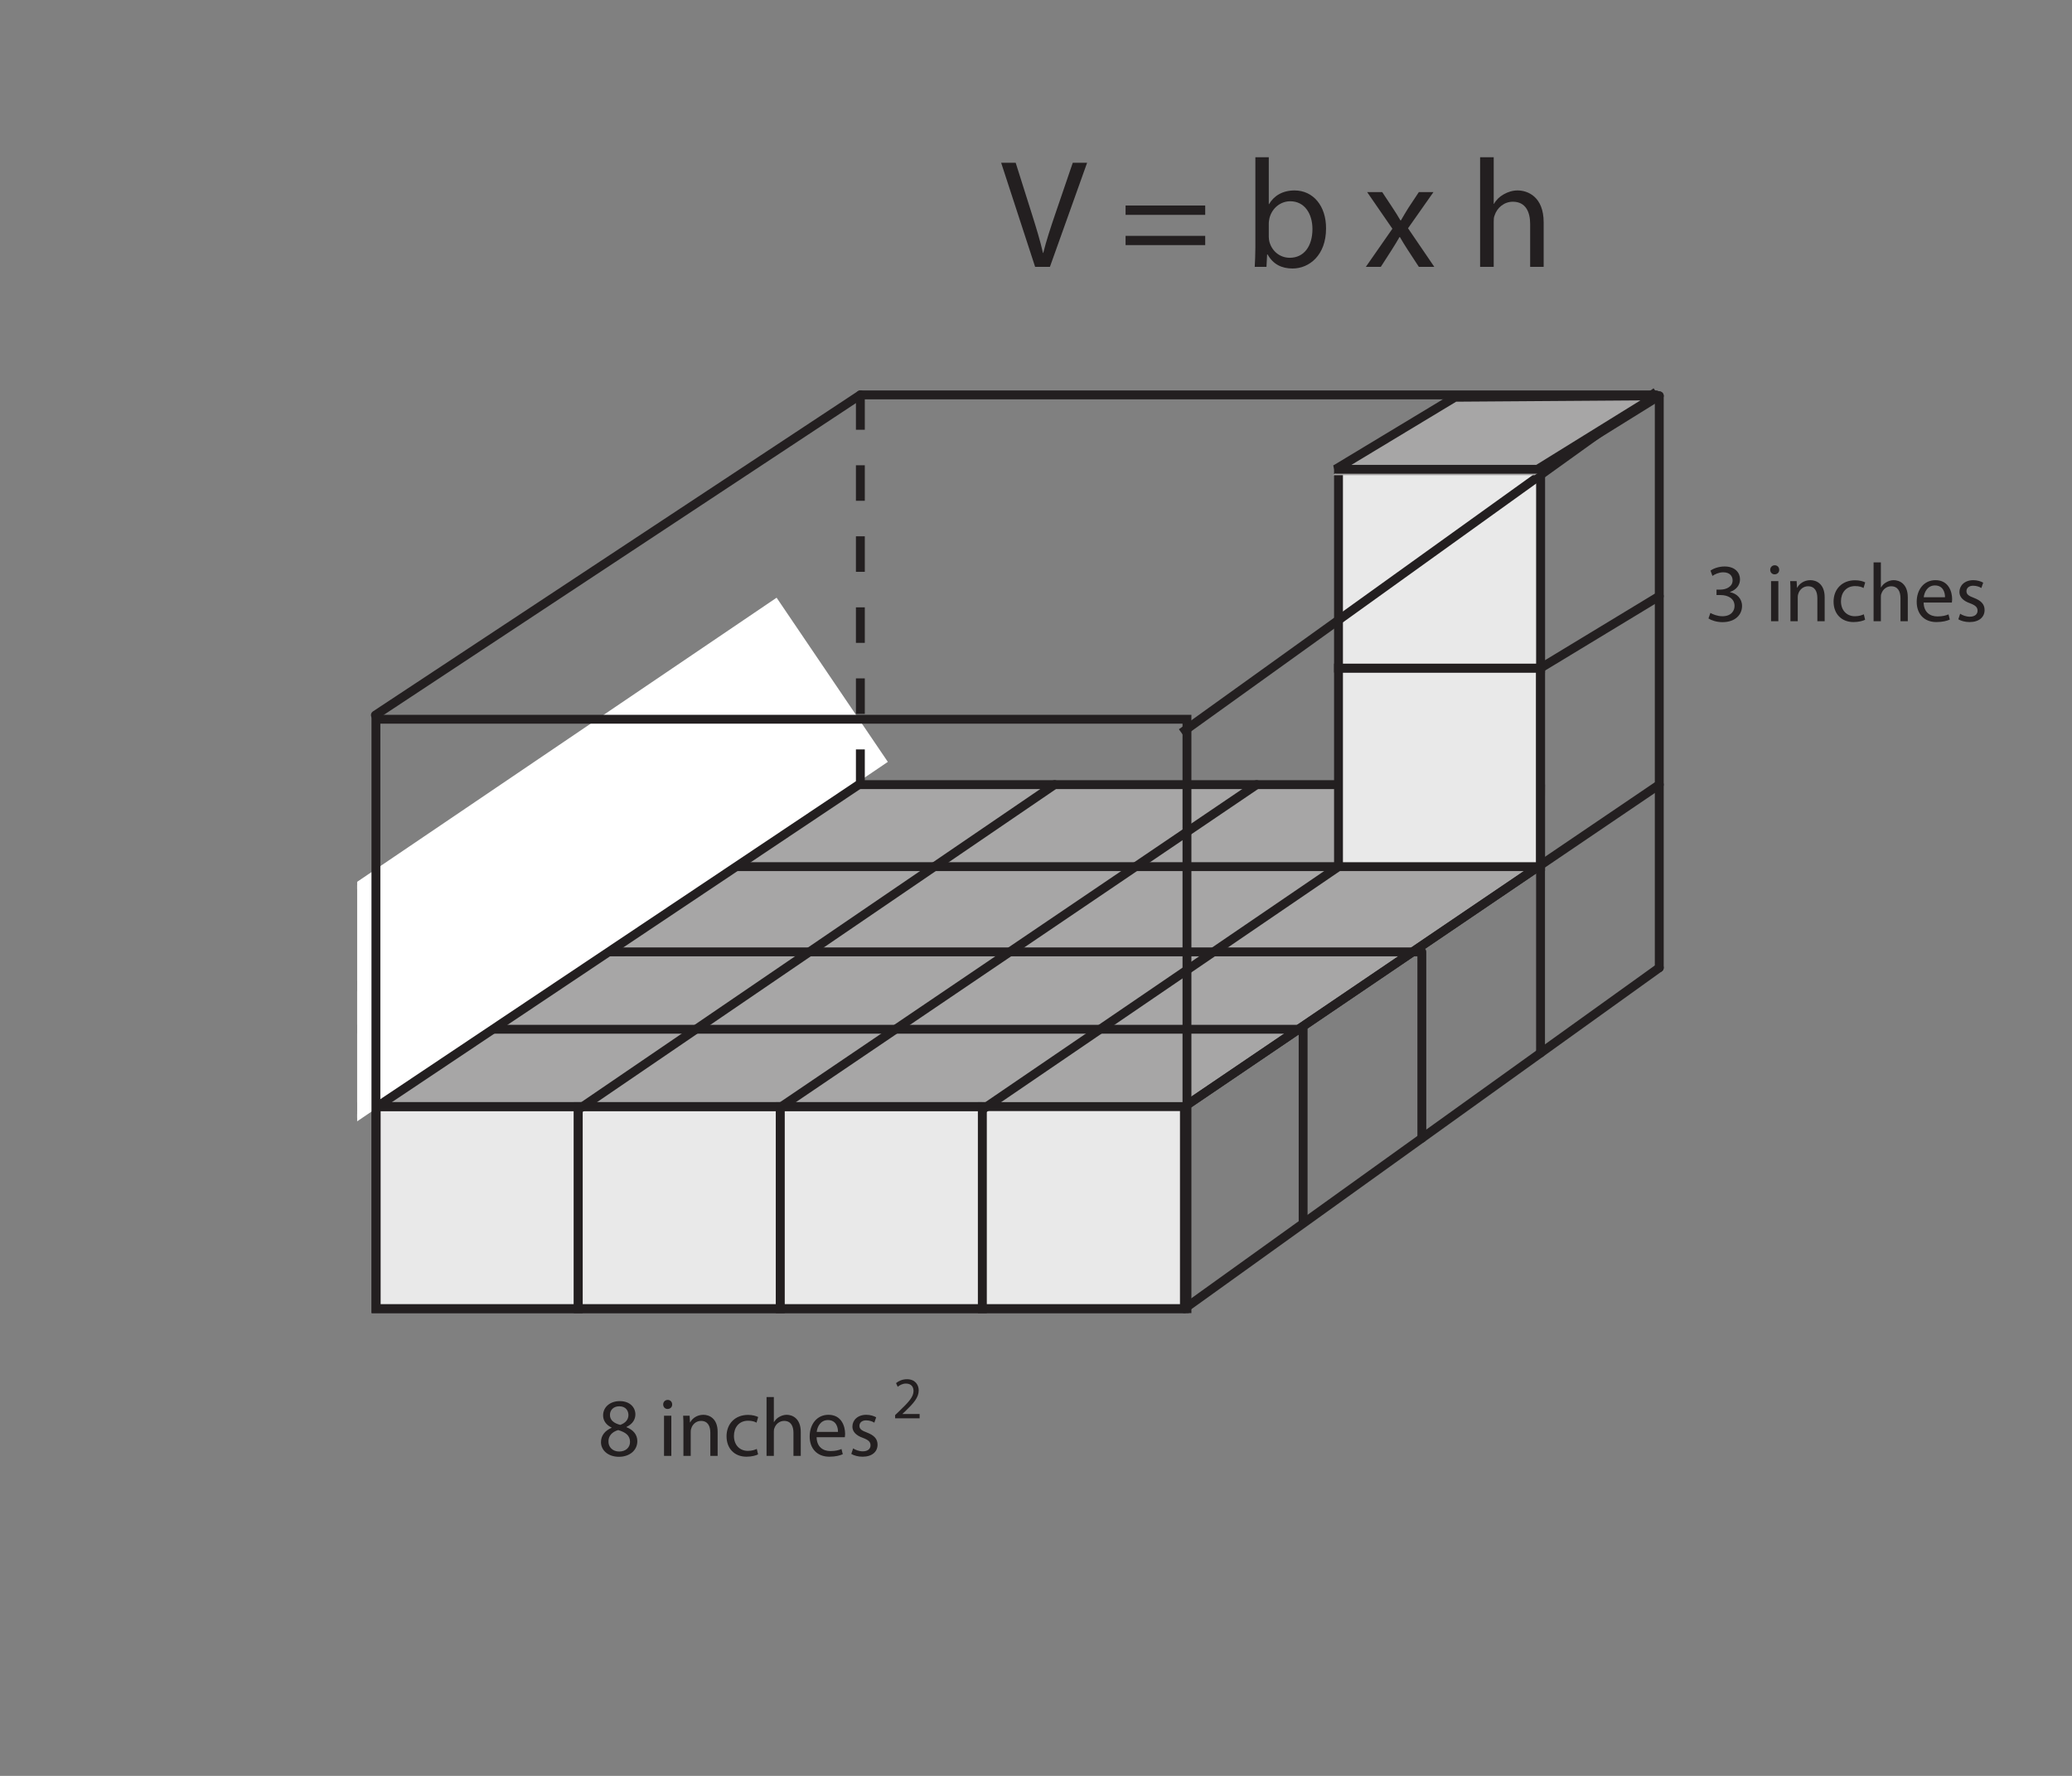 <?xml version="1.0" encoding="UTF-8"?>
<svg xmlns="http://www.w3.org/2000/svg" xmlns:xlink="http://www.w3.org/1999/xlink" width="350pt" height="300pt" viewBox="0 0 350 300" version="1.1">
<rect x="0" y="0" width="350" height="300" fill="#808080" stroke="none"/>
<defs>
<g>
<symbol overflow="visible" id="glyph0-0">
<path style="stroke:none;" d="M 0 0 L 7 0 L 7 -9.797 L 0 -9.797 Z M 3.5 -5.531 L 1.125 -9.094 L 5.875 -9.094 Z M 3.922 -4.906 L 6.297 -8.469 L 6.297 -1.328 Z M 1.125 -0.703 L 3.5 -4.266 L 5.875 -0.703 Z M 0.703 -8.469 L 3.078 -4.906 L 0.703 -1.328 Z M 0.703 -8.469 "/>
</symbol>
<symbol overflow="visible" id="glyph0-1">
<path style="stroke:none;" d="M 3.562 0.156 C 5.312 0.156 6.656 -0.906 6.656 -2.484 C 6.656 -3.594 5.969 -4.391 4.828 -4.844 L 4.828 -4.891 C 5.953 -5.422 6.328 -6.25 6.328 -7.016 C 6.328 -8.141 5.453 -9.25 3.688 -9.25 C 2.094 -9.25 0.875 -8.281 0.875 -6.828 C 0.875 -6.047 1.297 -5.266 2.312 -4.781 L 2.328 -4.75 C 1.203 -4.266 0.516 -3.453 0.516 -2.312 C 0.516 -0.984 1.672 0.156 3.562 0.156 Z M 3.594 -0.734 C 2.438 -0.734 1.734 -1.547 1.781 -2.484 C 1.781 -3.344 2.359 -4.047 3.422 -4.359 C 4.641 -4 5.422 -3.469 5.422 -2.359 C 5.422 -1.422 4.703 -0.734 3.594 -0.734 Z M 3.609 -8.375 C 4.719 -8.375 5.156 -7.609 5.156 -6.891 C 5.156 -6.062 4.547 -5.5 3.766 -5.234 C 2.719 -5.516 2.031 -6 2.031 -6.922 C 2.031 -7.703 2.594 -8.375 3.609 -8.375 Z M 3.609 -8.375 "/>
</symbol>
<symbol overflow="visible" id="glyph0-2">
<path style="stroke:none;" d=""/>
</symbol>
<symbol overflow="visible" id="glyph0-3">
<path style="stroke:none;" d="M 2.25 0 L 2.25 -6.781 L 1.016 -6.781 L 1.016 0 Z M 1.641 -9.453 C 1.188 -9.453 0.875 -9.109 0.875 -8.688 C 0.875 -8.266 1.172 -7.922 1.609 -7.922 C 2.094 -7.922 2.406 -8.266 2.391 -8.688 C 2.391 -9.109 2.094 -9.453 1.641 -9.453 Z M 1.641 -9.453 "/>
</symbol>
<symbol overflow="visible" id="glyph0-4">
<path style="stroke:none;" d="M 1.016 0 L 2.25 0 L 2.25 -4.078 C 2.25 -4.281 2.281 -4.5 2.344 -4.641 C 2.547 -5.328 3.172 -5.906 3.984 -5.906 C 5.156 -5.906 5.562 -5 5.562 -3.906 L 5.562 0 L 6.797 0 L 6.797 -4.047 C 6.797 -6.375 5.328 -6.938 4.391 -6.938 C 3.281 -6.938 2.484 -6.297 2.156 -5.656 L 2.125 -5.656 L 2.062 -6.781 L 0.969 -6.781 C 1.016 -6.219 1.016 -5.641 1.016 -4.938 Z M 1.016 0 "/>
</symbol>
<symbol overflow="visible" id="glyph0-5">
<path style="stroke:none;" d="M 5.641 -1.172 C 5.297 -1.016 4.828 -0.844 4.125 -0.844 C 2.781 -0.844 1.781 -1.812 1.781 -3.375 C 1.781 -4.781 2.625 -5.938 4.172 -5.938 C 4.844 -5.938 5.312 -5.781 5.594 -5.609 L 5.875 -6.562 C 5.547 -6.734 4.906 -6.922 4.172 -6.922 C 1.953 -6.922 0.531 -5.406 0.531 -3.312 C 0.531 -1.25 1.859 0.141 3.906 0.141 C 4.812 0.141 5.531 -0.078 5.859 -0.25 Z M 5.641 -1.172 "/>
</symbol>
<symbol overflow="visible" id="glyph0-6">
<path style="stroke:none;" d="M 1.016 0 L 2.25 0 L 2.25 -4.094 C 2.25 -4.328 2.266 -4.516 2.344 -4.672 C 2.562 -5.344 3.188 -5.906 3.984 -5.906 C 5.156 -5.906 5.562 -4.984 5.562 -3.891 L 5.562 0 L 6.797 0 L 6.797 -4.031 C 6.797 -6.375 5.328 -6.938 4.422 -6.938 C 3.969 -6.938 3.531 -6.797 3.156 -6.578 C 2.781 -6.375 2.484 -6.062 2.281 -5.719 L 2.25 -5.719 L 2.25 -9.938 L 1.016 -9.938 Z M 1.016 0 "/>
</symbol>
<symbol overflow="visible" id="glyph0-7">
<path style="stroke:none;" d="M 6.469 -3.156 C 6.484 -3.297 6.516 -3.484 6.516 -3.734 C 6.516 -4.984 5.922 -6.938 3.703 -6.938 C 1.734 -6.938 0.531 -5.312 0.531 -3.281 C 0.531 -1.234 1.781 0.141 3.859 0.141 C 4.938 0.141 5.688 -0.078 6.125 -0.281 L 5.906 -1.156 C 5.453 -0.969 4.906 -0.812 4.031 -0.812 C 2.797 -0.812 1.734 -1.5 1.703 -3.156 Z M 1.719 -4.047 C 1.812 -4.906 2.359 -6.047 3.609 -6.047 C 5 -6.047 5.328 -4.828 5.312 -4.047 Z M 1.719 -4.047 "/>
</symbol>
<symbol overflow="visible" id="glyph0-8">
<path style="stroke:none;" d="M 0.547 -0.328 C 1.016 -0.047 1.703 0.141 2.453 0.141 C 4.062 0.141 4.984 -0.703 4.984 -1.891 C 4.984 -2.891 4.375 -3.484 3.203 -3.938 C 2.328 -4.266 1.922 -4.516 1.922 -5.078 C 1.922 -5.594 2.328 -6 3.047 -6 C 3.688 -6 4.172 -5.781 4.438 -5.609 L 4.75 -6.516 C 4.375 -6.734 3.766 -6.938 3.078 -6.938 C 1.625 -6.938 0.734 -6.031 0.734 -4.938 C 0.734 -4.125 1.312 -3.453 2.531 -3.031 C 3.438 -2.688 3.797 -2.359 3.797 -1.781 C 3.797 -1.219 3.375 -0.766 2.484 -0.766 C 1.859 -0.766 1.219 -1.016 0.859 -1.266 Z M 0.547 -0.328 "/>
</symbol>
<symbol overflow="visible" id="glyph0-9">
<path style="stroke:none;" d="M 0.594 -0.469 C 1.031 -0.172 1.938 0.156 2.953 0.156 C 5.141 0.156 6.266 -1.125 6.266 -2.578 C 6.266 -3.844 5.359 -4.688 4.234 -4.906 L 4.234 -4.938 C 5.359 -5.344 5.922 -6.141 5.922 -7.078 C 5.922 -8.188 5.109 -9.25 3.312 -9.25 C 2.344 -9.25 1.406 -8.906 0.938 -8.547 L 1.266 -7.656 C 1.656 -7.938 2.359 -8.266 3.078 -8.266 C 4.219 -8.266 4.672 -7.609 4.672 -6.891 C 4.672 -5.812 3.547 -5.344 2.641 -5.344 L 1.953 -5.344 L 1.953 -4.422 L 2.641 -4.422 C 3.844 -4.422 4.984 -3.875 5 -2.609 C 5.016 -1.844 4.516 -0.844 2.938 -0.844 C 2.094 -0.844 1.281 -1.188 0.922 -1.406 Z M 0.594 -0.469 "/>
</symbol>
<symbol overflow="visible" id="glyph1-0">
<path style="stroke:none;" d="M 0 0 L 5 0 L 5 -7 L 0 -7 Z M 2.5 -3.953 L 0.797 -6.5 L 4.203 -6.5 Z M 2.797 -3.5 L 4.5 -6.047 L 4.5 -0.953 Z M 0.797 -0.5 L 2.5 -3.047 L 4.203 -0.5 Z M 0.5 -6.047 L 2.203 -3.5 L 0.5 -0.953 Z M 0.5 -6.047 "/>
</symbol>
<symbol overflow="visible" id="glyph1-1">
<path style="stroke:none;" d="M 4.594 0 L 4.594 -0.734 L 1.688 -0.734 L 1.688 -0.75 L 2.203 -1.234 C 3.562 -2.547 4.438 -3.516 4.438 -4.719 C 4.438 -5.656 3.844 -6.609 2.453 -6.609 C 1.703 -6.609 1.062 -6.328 0.609 -5.953 L 0.891 -5.328 C 1.188 -5.578 1.688 -5.875 2.266 -5.875 C 3.234 -5.875 3.562 -5.266 3.562 -4.609 C 3.547 -3.625 2.797 -2.797 1.141 -1.203 L 0.453 -0.547 L 0.453 0 Z M 4.594 0 "/>
</symbol>
<symbol overflow="visible" id="glyph2-0">
<path style="stroke:none;" d="M 0 0 L 13.047 0 L 13.047 -18.25 L 0 -18.25 Z M 6.516 -10.297 L 2.094 -16.953 L 10.953 -16.953 Z M 7.297 -9.125 L 11.734 -15.781 L 11.734 -2.484 Z M 2.094 -1.297 L 6.516 -7.953 L 10.953 -1.297 Z M 1.297 -15.781 L 5.734 -9.125 L 1.297 -2.484 Z M 1.297 -15.781 "/>
</symbol>
<symbol overflow="visible" id="glyph2-1">
<path style="stroke:none;" d="M 8.344 0 L 14.625 -17.578 L 12.203 -17.578 L 9.234 -8.891 C 8.453 -6.594 7.719 -4.375 7.219 -2.344 L 7.172 -2.344 C 6.703 -4.406 6.047 -6.547 5.297 -8.922 L 2.562 -17.578 L 0.109 -17.578 L 5.844 0 Z M 8.344 0 "/>
</symbol>
<symbol overflow="visible" id="glyph2-2">
<path style="stroke:none;" d=""/>
</symbol>
<symbol overflow="visible" id="glyph2-3">
<path style="stroke:none;" d="M 14.5 -8.781 L 14.5 -10.359 L 1.047 -10.359 L 1.047 -8.781 Z M 14.5 -3.672 L 14.5 -5.234 L 1.047 -5.234 L 1.047 -3.672 Z M 14.5 -3.672 "/>
</symbol>
<symbol overflow="visible" id="glyph2-4">
<path style="stroke:none;" d="M 3.781 0 L 3.891 -2.094 L 3.969 -2.094 C 4.906 -0.422 6.359 0.281 8.188 0.281 C 11 0.281 13.844 -1.953 13.844 -6.469 C 13.875 -10.297 11.656 -12.906 8.531 -12.906 C 6.5 -12.906 5.031 -12 4.219 -10.594 L 4.172 -10.594 L 4.172 -18.516 L 1.906 -18.516 L 1.906 -3.266 C 1.906 -2.141 1.844 -0.859 1.797 0 Z M 4.172 -7.328 C 4.172 -7.688 4.25 -8 4.297 -8.266 C 4.766 -10.016 6.234 -11.078 7.797 -11.078 C 10.25 -11.078 11.547 -8.922 11.547 -6.391 C 11.547 -3.5 10.125 -1.531 7.719 -1.531 C 6.047 -1.531 4.719 -2.641 4.281 -4.219 C 4.219 -4.484 4.172 -4.766 4.172 -5.062 Z M 4.172 -7.328 "/>
</symbol>
<symbol overflow="visible" id="glyph2-5">
<path style="stroke:none;" d="M 0.422 -12.625 L 4.688 -6.438 L 0.203 0 L 2.734 0 L 4.562 -2.844 C 5.031 -3.594 5.469 -4.281 5.891 -5.031 L 5.953 -5.031 C 6.391 -4.281 6.812 -3.578 7.297 -2.844 L 9.156 0 L 11.766 0 L 7.328 -6.516 L 11.625 -12.625 L 9.156 -12.625 L 7.375 -9.938 C 6.969 -9.25 6.547 -8.609 6.125 -7.844 L 6.047 -7.844 C 5.641 -8.547 5.234 -9.203 4.766 -9.906 L 2.969 -12.625 Z M 0.422 -12.625 "/>
</symbol>
<symbol overflow="visible" id="glyph2-6">
<path style="stroke:none;" d="M 1.906 0 L 4.203 0 L 4.203 -7.609 C 4.203 -8.062 4.219 -8.391 4.359 -8.703 C 4.766 -9.969 5.953 -11 7.438 -11 C 9.594 -11 10.359 -9.281 10.359 -7.25 L 10.359 0 L 12.641 0 L 12.641 -7.516 C 12.641 -11.859 9.938 -12.906 8.234 -12.906 C 7.375 -12.906 6.578 -12.641 5.891 -12.25 C 5.188 -11.859 4.609 -11.297 4.25 -10.641 L 4.203 -10.641 L 4.203 -18.516 L 1.906 -18.516 Z M 1.906 0 "/>
</symbol>
</g>
<clipPath id="clip1">
  <path d="M 60.332 131 L 261 131 L 261 188 L 60.332 188 Z M 60.332 131 "/>
</clipPath>
<clipPath id="clip2">
  <path d="M 191 154 L 283 154 L 283 225.336 L 191 225.336 Z M 191 154 "/>
</clipPath>
<clipPath id="clip3">
  <path d="M 191 124 L 283 124 L 283 196 L 191 196 Z M 191 124 "/>
</clipPath>
<clipPath id="clip4">
  <path d="M 251 92 L 283 92 L 283 122 L 251 122 Z M 251 92 "/>
</clipPath>
<clipPath id="clip5">
  <path d="M 251 63.332 L 283 63.332 L 283 88 L 251 88 Z M 251 63.332 "/>
</clipPath>
<clipPath id="clip6">
  <path d="M 60.332 173 L 221 173 L 221 175 L 60.332 175 Z M 60.332 173 "/>
</clipPath>
<clipPath id="clip7">
  <path d="M 60.332 96 L 155 96 L 155 211 L 60.332 211 Z M 60.332 96 "/>
</clipPath>
</defs>
<g id="surface1">
<g style="fill:rgb(13.73%,12.16%,12.549%);fill-opacity:1;">
  <use xlink:href="#glyph0-1" x="101" y="245.94"/>
  <use xlink:href="#glyph0-2" x="108.182" y="245.94"/>
  <use xlink:href="#glyph0-3" x="111.15" y="245.94"/>
  <use xlink:href="#glyph0-4" x="114.426" y="245.94"/>
  <use xlink:href="#glyph0-5" x="122.196" y="245.94"/>
  <use xlink:href="#glyph0-6" x="128.468" y="245.94"/>
  <use xlink:href="#glyph0-7" x="136.238" y="245.94"/>
  <use xlink:href="#glyph0-8" x="143.252" y="245.94"/>
</g>
<g style="fill:rgb(13.73%,12.16%,12.549%);fill-opacity:1;">
  <use xlink:href="#glyph0-9" x="287.998" y="104.945"/>
  <use xlink:href="#glyph0-2" x="295.18" y="104.945"/>
  <use xlink:href="#glyph0-3" x="298.148" y="104.945"/>
  <use xlink:href="#glyph0-4" x="301.424" y="104.945"/>
  <use xlink:href="#glyph0-5" x="309.194" y="104.945"/>
  <use xlink:href="#glyph0-6" x="315.466" y="104.945"/>
  <use xlink:href="#glyph0-7" x="323.236" y="104.945"/>
  <use xlink:href="#glyph0-8" x="330.25" y="104.945"/>
</g>
<g style="fill:rgb(13.73%,12.16%,12.549%);fill-opacity:1;">
  <use xlink:href="#glyph1-1" x="150.75" y="239.6"/>
</g>
<g style="fill:rgb(13.73%,12.16%,12.549%);fill-opacity:1;">
  <use xlink:href="#glyph2-1" x="169.007" y="45.077"/>
  <use xlink:href="#glyph2-2" x="183.556" y="45.077"/>
  <use xlink:href="#glyph2-3" x="189.083" y="45.077"/>
  <use xlink:href="#glyph2-2" x="204.623" y="45.077"/>
  <use xlink:href="#glyph2-4" x="210.15" y="45.077"/>
  <use xlink:href="#glyph2-2" x="224.986" y="45.077"/>
  <use xlink:href="#glyph2-5" x="230.514" y="45.077"/>
  <use xlink:href="#glyph2-2" x="242.586" y="45.077"/>
  <use xlink:href="#glyph2-6" x="248.113" y="45.077"/>
</g>
<path style=" stroke:none;fill-rule:nonzero;fill:rgb(65.492%,64.864%,65.019%);fill-opacity:1;" d="M 111.043 132.602 L 60.332 166.535 L 60.332 187.5 L 198.879 187.5 L 258.645 146.406 L 258.762 132.602 Z M 111.043 132.602 "/>
<g clip-path="url(#clip1)" clip-rule="nonzero">
<path style="fill:none;stroke-width:1.5;stroke-linecap:butt;stroke-linejoin:bevel;stroke:rgb(13.73%,12.16%,12.549%);stroke-opacity:1;stroke-miterlimit:4;" d="M 0.002 0.001 L -170.654 0.001 L -88.24 54.396 L 60.154 54.396 L 60.037 40.72 Z M 0.002 0.001 " transform="matrix(1,0,0,-1,200.072,186.946)"/>
</g>
<path style="fill-rule:nonzero;fill:rgb(91.373%,91.216%,91.255%);fill-opacity:1;stroke-width:1.5;stroke-linecap:round;stroke-linejoin:miter;stroke:rgb(13.73%,12.16%,12.549%);stroke-opacity:1;stroke-miterlimit:4;" d="M 97.68 78.922 L 63.547 78.922 L 63.547 113.055 L 97.68 113.055 Z M 97.68 78.922 " transform="matrix(1,0,0,-1,0,300)"/>
<path style="fill-rule:nonzero;fill:rgb(91.373%,91.216%,91.255%);fill-opacity:1;stroke-width:1.5;stroke-linecap:round;stroke-linejoin:miter;stroke:rgb(13.73%,12.16%,12.549%);stroke-opacity:1;stroke-miterlimit:4;" d="M 131.809 78.922 L 97.68 78.922 L 97.68 113.055 L 131.809 113.055 Z M 131.809 78.922 " transform="matrix(1,0,0,-1,0,300)"/>
<path style="fill-rule:nonzero;fill:rgb(91.373%,91.216%,91.255%);fill-opacity:1;stroke-width:1.5;stroke-linecap:round;stroke-linejoin:miter;stroke:rgb(13.73%,12.16%,12.549%);stroke-opacity:1;stroke-miterlimit:4;" d="M 165.941 78.922 L 131.809 78.922 L 131.809 113.055 L 165.941 113.055 Z M 165.941 78.922 " transform="matrix(1,0,0,-1,0,300)"/>
<path style="fill-rule:nonzero;fill:rgb(91.373%,91.216%,91.255%);fill-opacity:1;stroke-width:1.5;stroke-linecap:round;stroke-linejoin:miter;stroke:rgb(13.73%,12.16%,12.549%);stroke-opacity:1;stroke-miterlimit:4;" d="M 200.07 78.922 L 165.941 78.922 L 165.941 113.055 L 200.07 113.055 Z M 200.07 78.922 " transform="matrix(1,0,0,-1,0,300)"/>
<path style="fill:none;stroke-width:1.5;stroke-linecap:round;stroke-linejoin:miter;stroke:rgb(13.73%,12.16%,12.549%);stroke-opacity:1;stroke-miterlimit:4;" d="M 0.001 0.001 L -34.131 0.001 " transform="matrix(1,0,0,-1,97.678,186.946)"/>
<path style="fill:none;stroke-width:1.5;stroke-linecap:round;stroke-linejoin:miter;stroke:rgb(13.73%,12.16%,12.549%);stroke-opacity:1;stroke-miterlimit:4;" d="M -0.001 0.001 L -34.13 0.001 " transform="matrix(1,0,0,-1,131.81,186.946)"/>
<path style="fill:none;stroke-width:1.5;stroke-linecap:round;stroke-linejoin:miter;stroke:rgb(13.73%,12.16%,12.549%);stroke-opacity:1;stroke-miterlimit:4;" d="M 0 0.001 L -34.133 0.001 " transform="matrix(1,0,0,-1,165.941,186.946)"/>
<path style="fill-rule:nonzero;fill:rgb(91.373%,91.216%,91.255%);fill-opacity:1;stroke-width:1.5;stroke-linecap:round;stroke-linejoin:miter;stroke:rgb(13.73%,12.16%,12.549%);stroke-opacity:1;stroke-miterlimit:4;" d="M 260.23 153.598 L 226.098 153.598 L 226.098 187.137 L 260.23 187.137 Z M 260.23 153.598 " transform="matrix(1,0,0,-1,0,300)"/>
<g clip-path="url(#clip2)" clip-rule="nonzero">
<path style="fill:none;stroke-width:1.5;stroke-linecap:round;stroke-linejoin:miter;stroke:rgb(13.73%,12.16%,12.549%);stroke-opacity:1;stroke-miterlimit:4;" d="M 0.002 -0 L 80.209 57.598 " transform="matrix(1,0,0,-1,200.072,221.078)"/>
</g>
<g clip-path="url(#clip3)" clip-rule="nonzero">
<path style="fill:none;stroke-width:1.5;stroke-linecap:round;stroke-linejoin:miter;stroke:rgb(13.73%,12.16%,12.549%);stroke-opacity:1;stroke-miterlimit:4;" d="M 0.002 0.001 L 80.209 54.396 " transform="matrix(1,0,0,-1,200.072,186.946)"/>
</g>
<path style="fill:none;stroke-width:1.5;stroke-linecap:round;stroke-linejoin:miter;stroke:rgb(13.73%,12.16%,12.549%);stroke-opacity:1;stroke-miterlimit:4;" d="M 0 0.001 L 0 32.653 " transform="matrix(1,0,0,-1,220.125,206.528)"/>
<path style="fill:none;stroke-width:1.5;stroke-linecap:round;stroke-linejoin:miter;stroke:rgb(13.73%,12.16%,12.549%);stroke-opacity:1;stroke-miterlimit:4;" d="M -0 -0.002 L -0 31.479 " transform="matrix(1,0,0,-1,240.176,192.279)"/>
<path style="fill:none;stroke-width:1.5;stroke-linecap:round;stroke-linejoin:miter;stroke:rgb(13.73%,12.16%,12.549%);stroke-opacity:1;stroke-miterlimit:4;" d="M -0.002 0.001 L -0.002 110.88 " transform="matrix(1,0,0,-1,260.228,177.88)"/>
<path style="fill:none;stroke-width:1.5;stroke-linecap:round;stroke-linejoin:miter;stroke:rgb(13.73%,12.16%,12.549%);stroke-opacity:1;stroke-miterlimit:4;" d="M 0.001 0 L 0.001 96.613 " transform="matrix(1,0,0,-1,280.28,163.481)"/>
<g clip-path="url(#clip4)" clip-rule="nonzero">
<path style="fill:none;stroke-width:1.5;stroke-linecap:round;stroke-linejoin:miter;stroke:rgb(13.73%,12.16%,12.549%);stroke-opacity:1;stroke-miterlimit:4;" d="M -0.002 -0.001 L 20.053 12.155 " transform="matrix(1,0,0,-1,260.228,112.862)"/>
</g>
<path style="fill-rule:nonzero;fill:rgb(91.373%,91.216%,91.255%);fill-opacity:1;stroke-width:1.5;stroke-linecap:round;stroke-linejoin:miter;stroke:rgb(13.73%,12.16%,12.549%);stroke-opacity:1;stroke-miterlimit:4;" d="M 260.23 187.137 L 226.098 187.137 L 226.098 220.68 L 260.23 220.68 Z M 260.23 187.137 " transform="matrix(1,0,0,-1,0,300)"/>
<g clip-path="url(#clip5)" clip-rule="nonzero">
<path style="fill:none;stroke-width:1.5;stroke-linecap:round;stroke-linejoin:miter;stroke:rgb(13.73%,12.16%,12.549%);stroke-opacity:1;stroke-miterlimit:4;" d="M -0.002 -0.001 L 20.053 12.452 " transform="matrix(1,0,0,-1,260.228,79.319)"/>
</g>
<path style="fill:none;stroke-width:1.5;stroke-linecap:round;stroke-linejoin:miter;stroke:rgb(13.73%,12.16%,12.549%);stroke-opacity:1;stroke-miterlimit:4;" d="M -0 0.001 L 80.207 54.72 " transform="matrix(1,0,0,-1,97.934,187.267)"/>
<path style="fill:none;stroke-width:1.5;stroke-linecap:round;stroke-linejoin:miter;stroke:rgb(13.73%,12.16%,12.549%);stroke-opacity:1;stroke-miterlimit:4;" d="M 0.002 -0.001 L 80.209 54.339 " transform="matrix(1,0,0,-1,132.065,186.886)"/>
<path style="fill:none;stroke-width:1.5;stroke-linecap:round;stroke-linejoin:miter;stroke:rgb(13.73%,12.16%,12.549%);stroke-opacity:1;stroke-miterlimit:4;" d="M 0 0.001 L 59.902 40.864 " transform="matrix(1,0,0,-1,166.195,187.267)"/>
<path style="fill:none;stroke-width:1.5;stroke-linecap:round;stroke-linejoin:miter;stroke:rgb(13.73%,12.16%,12.549%);stroke-opacity:1;stroke-miterlimit:4;" d="M -0.001 0.002 L 81.917 54.1 " transform="matrix(1,0,0,-1,63.415,120.803)"/>
<path style="fill:none;stroke-width:1.5;stroke-linecap:butt;stroke-linejoin:miter;stroke:rgb(13.73%,12.16%,12.549%);stroke-opacity:1;stroke-miterlimit:4;" d="M 0.002 0.002 L 80.186 57.6 " transform="matrix(1,0,0,-1,199.572,123.803)"/>
<g clip-path="url(#clip6)" clip-rule="nonzero">
<path style="fill:none;stroke-width:1.5;stroke-linecap:butt;stroke-linejoin:miter;stroke:rgb(13.73%,12.16%,12.549%);stroke-opacity:1;stroke-miterlimit:4;" d="M 0 0.002 L -170.973 0.002 " transform="matrix(1,0,0,-1,220.125,173.873)"/>
</g>
<path style="fill:none;stroke-width:1.5;stroke-linecap:butt;stroke-linejoin:miter;stroke:rgb(13.73%,12.16%,12.549%);stroke-opacity:1;stroke-miterlimit:4;" d="M -0.001 -0.001 L -171.196 -0.001 " transform="matrix(1,0,0,-1,240.177,160.8)"/>
<path style="fill:none;stroke-width:1.5;stroke-linecap:butt;stroke-linejoin:miter;stroke:rgb(13.73%,12.16%,12.549%);stroke-opacity:1;stroke-miterlimit:4;" d="M -0 0.001 L -135.277 0.001 " transform="matrix(1,0,0,-1,226.098,146.403)"/>
<path style=" stroke:none;fill-rule:nonzero;fill:rgb(65.492%,64.864%,65.019%);fill-opacity:1;" d="M 259.227 80.277 L 225.094 80.277 L 245.262 66.965 L 279.258 66.707 Z M 259.227 80.277 "/>
<path style="fill:none;stroke-width:1.5;stroke-linecap:butt;stroke-linejoin:bevel;stroke:rgb(13.73%,12.16%,12.549%);stroke-opacity:1;stroke-miterlimit:4;" d="M -0.002 -0 L -34.135 -0 L -13.967 12.168 L 20.029 12.406 Z M -0.002 -0 " transform="matrix(1,0,0,-1,259.728,79.277)"/>
<path style=" stroke:none;fill-rule:nonzero;fill:rgb(100%,100%,100%);fill-opacity:1;" d="M 60.332 149.566 L 60.332 188.82 L 149.277 128.57 L 131.051 101.664 Z M 60.332 149.566 "/>
<g clip-path="url(#clip7)" clip-rule="nonzero">
<path style="fill:none;stroke-width:1;stroke-linecap:butt;stroke-linejoin:miter;stroke:rgb(100%,100%,100%);stroke-opacity:1;stroke-miterlimit:4;" d="M -0 0.001 L -18.227 26.907 L 95.101 103.673 L 113.328 76.767 Z M -0 0.001 " transform="matrix(1,0,0,-1,35.95,205.337)"/>
</g>
<path style="fill:none;stroke-width:1.5;stroke-linecap:round;stroke-linejoin:miter;stroke:rgb(13.73%,12.16%,12.549%);stroke-opacity:1;stroke-miterlimit:4;" d="M -0.001 -0.001 L 81.272 54.339 " transform="matrix(1,0,0,-1,63.802,186.886)"/>
<path style="fill:none;stroke-width:1.5;stroke-linecap:round;stroke-linejoin:miter;stroke:rgb(13.73%,12.16%,12.549%);stroke-opacity:1;stroke-miterlimit:4;" d="M 63.5 78.922 L 200.5 78.922 L 200.5 178.5 L 63.5 178.5 Z M 63.5 78.922 " transform="matrix(1,0,0,-1,0,300)"/>
<path style="fill:none;stroke-width:1.5;stroke-linecap:butt;stroke-linejoin:miter;stroke:rgb(13.73%,12.16%,12.549%);stroke-opacity:1;stroke-dasharray:6,6;stroke-miterlimit:4;" d="M -0.001 -0.001 L -0.001 66.097 " transform="matrix(1,0,0,-1,145.333,132.597)"/>
<path style="fill:none;stroke-width:1.5;stroke-linecap:round;stroke-linejoin:miter;stroke:rgb(13.73%,12.16%,12.549%);stroke-opacity:1;stroke-miterlimit:4;" d="M -0.001 -0.002 L 134.425 -0.002 " transform="matrix(1,0,0,-1,145.333,66.705)"/>
</g>
</svg>
